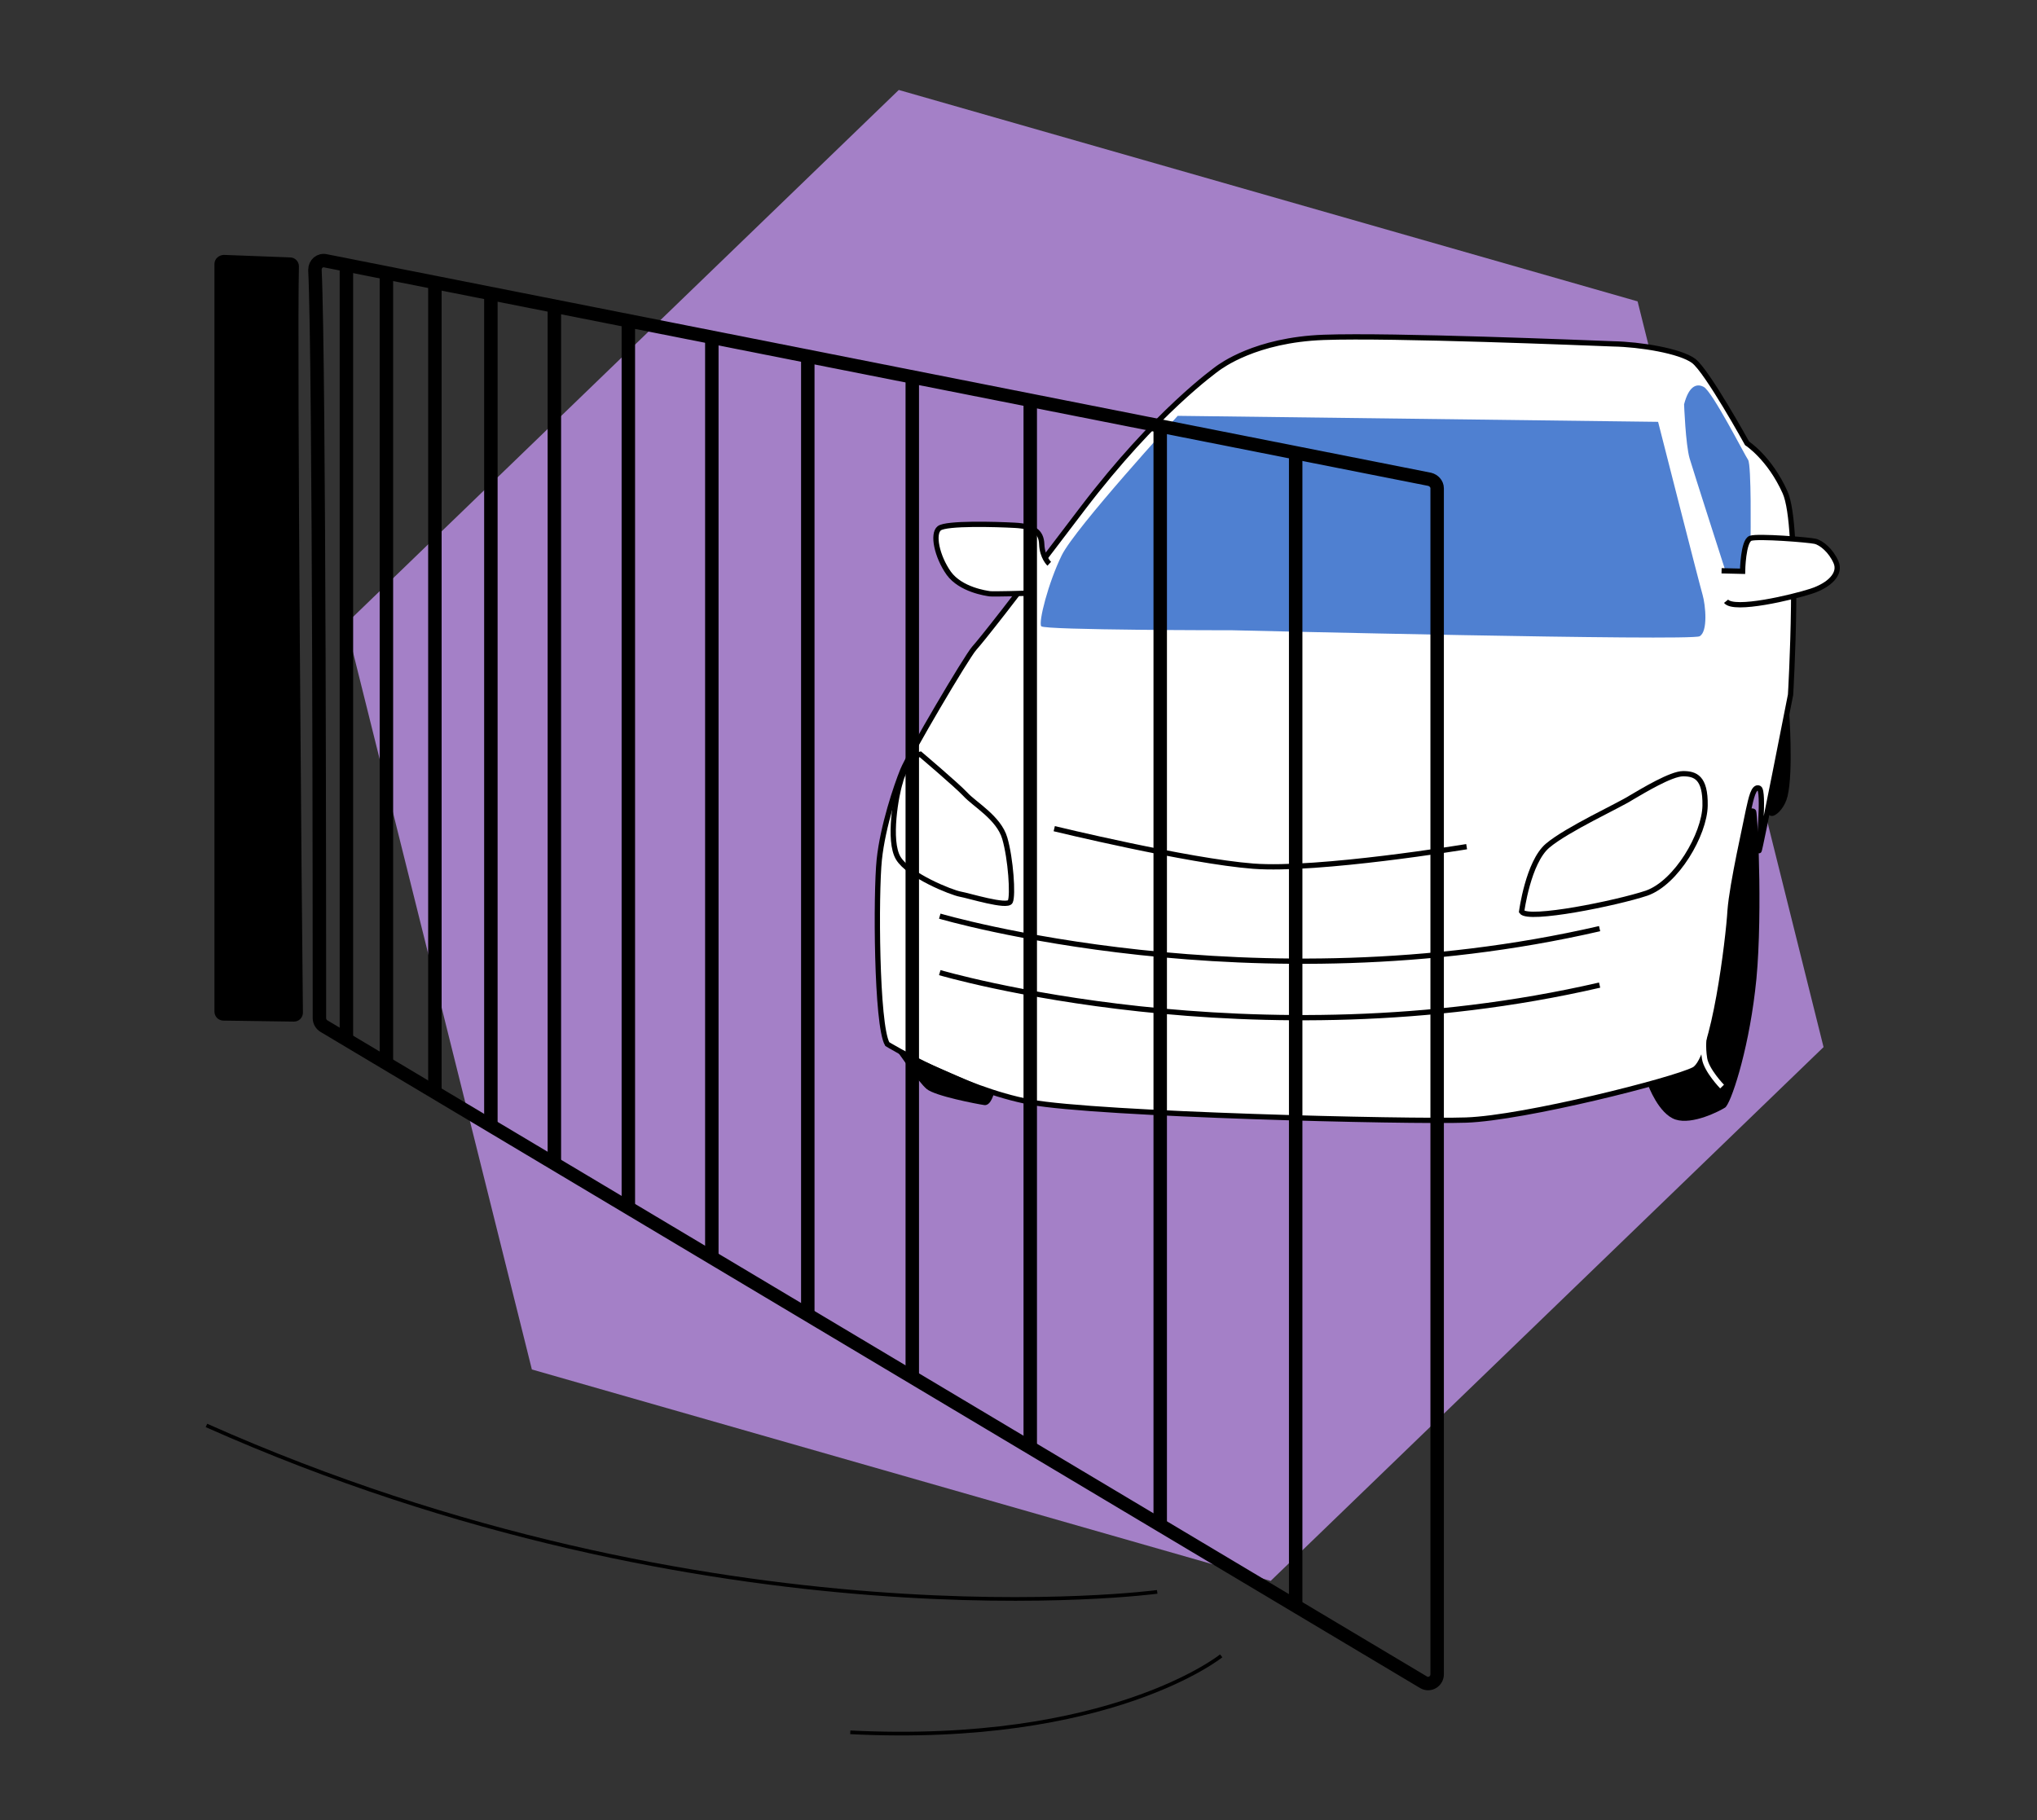 <?xml version="1.0" encoding="utf-8"?>
<!-- Generator: Adobe Illustrator 27.1.1, SVG Export Plug-In . SVG Version: 6.00 Build 0)  -->
<svg version="1.1" id="Layer_2_00000177471483067571904020000001262131126665566899_"
	 xmlns="http://www.w3.org/2000/svg" xmlns:xlink="http://www.w3.org/1999/xlink" x="0px" y="0px" viewBox="0 0 407.5 364.2"
	 style="enable-background:new 0 0 407.5 364.2;" xml:space="preserve">
<rect x="0" y="0" width="407.5" height="364.2" fill="#333333" stroke="none"/>
<style type="text/css">
	.st0{fill:#A480C7;}
	.st1{fill:#FFFFFF;stroke:#000000;stroke-width:1.056;stroke-miterlimit:10;}
	.st2{fill:#4F80D1;}
	.st3{fill:none;stroke:#FFFFFF;stroke-width:1.056;stroke-miterlimit:10;}
	.st4{fill:none;stroke:#000000;stroke-width:1.056;stroke-miterlimit:10;}
	.st5{fill:none;stroke:#000000;stroke-width:2.691;stroke-miterlimit:10;}
	.st6{fill:none;stroke:#000000;stroke-width:0.735;stroke-miterlimit:10;}
</style>
<polygon class="st0" points="327.6,60.3 179.8,18 69.2,124.8 106.4,274 254.2,316.3 364.8,209.5 "/>
<g>
	<g>
		<path class="st1" d="M177.5,208.9c0,0,14.8,9,28.6,11.6c13.7,2.5,75.6,4,87.2,3.6s41.6-8,45.6-10.1c4-2.2,6.9-26.4,7.2-31.8
			c0.4-5.4,3.3-18,3.7-20.2c0.5-2.2,1-4.8,2.1-4.3c1.1,0.5-0.1,12.1,0,12.5c0.1,0.4,6.3-31.2,6.3-31.2s2-33.6-1.1-40.5
			c-3.1-6.9-7.6-9.8-7.6-9.8s-8-14.5-10.7-16.5c-2.7-2-10.7-3.3-16.1-3.4c-5.4-0.2-44.1-1.8-57.9-1.3c-13.7,0.5-20.6,5.8-21.2,6.2
			c-0.5,0.4-12.3,8.7-27,28c-14.7,19.4-20.1,26.2-21.7,28c-1.6,1.8-13,21.2-14.3,24.4s-4,11.2-4.7,17.9S175.3,205.1,177.5,208.9z"/>
		<path class="st1" d="M304.4,182.4c0,0,1.3-9.9,5.2-13.2c3.9-3.3,14.4-8.1,16.7-9.6c2.4-1.4,8-4.8,10.4-4.8s4.5,0.7,4.4,6.4
			c-0.1,5.7-5.7,15.4-11.7,17.5C323.4,180.7,305.7,184.3,304.4,182.4z"/>
		<path class="st1" d="M184.1,150.9c0,0,7.2,6.1,9,8c1.8,2,6.7,4.7,7.9,8.8s1.7,11.5,1.1,12.7s-8.3-1.2-10-1.5s-10.3-3.7-12.4-7.2
			c-2.1-3.5-0.4-12.8,0.4-15.2C180.7,154,182.6,151.2,184.1,150.9z"/>
		<path class="st1" d="M209.9,112.8c0,0-1.4-1.3-1.5-3.9c-0.1-2.6-1.7-3.6-5.4-3.8c-3.7-0.2-13.7-0.5-15.1,0.6
			c-1.4,1.1-0.5,5.6,1.9,9c2.4,3.3,7.5,4,8.2,4.1c0.7,0.1,7.4-0.1,7.4-0.1"/>
		<path class="st2" d="M235.6,83.2l96.1,1.2c0,0,8.3,32.6,8.9,34.6c0.6,2.1,1.1,7.4-0.6,8.3c-1.7,1-93.5-1.2-93.5-1.2
			s-37.6,0-38.2-0.8c-0.6-0.8,1.4-8.7,4.1-14.2S235.6,83.2,235.6,83.2z"/>
		<path class="st2" d="M336.9,80.9c0,0,0.3,8,1.1,10.8c0.8,2.7,7.2,22.6,7.2,22.6h3.3c0,0,0-3.4,0.5-4.5c0.5-1.1,1.2-2.1,1.2-2.1
			s0.2-14.7-0.5-15.7s-7.2-13.8-8.9-14.6C339.3,76.6,337.8,77.4,336.9,80.9z"/>
		<path d="M329.7,217.1c0,0,2.1,5.8,5.5,6.9c3.4,1.1,8.8-1.7,9.9-2.4c1.1-0.7,4.5-10.7,6-23.3c1.6-12.5,0.6-35.2,0.2-36.1
			c-0.4-0.8-1.6-0.3-1.6-0.3s-3.1,13.1-3.4,16.3s-1.3,13.3-1.7,15.8s-1.4,9.6-3.1,14.6c-1.7,4.9-2.1,5.2-4.3,5.9
			C335.8,215.1,329.7,217.1,329.7,217.1z"/>
		<path class="st3" d="M344.5,217.4c0,0-3.1-3.2-3.5-5.6c-0.4-2.4-0.1-4.4-0.1-4.4"/>
		<path d="M357.9,142.2c0,0,0.9,12.1-0.3,17.1c-0.5,2.1-1.9,3.6-2.8,3.9c-0.8,0.3-1.3-0.6-1.3-0.6"/>
		<path d="M179.2,209.9c0,0,4.5,6.6,6.2,8c1.7,1.4,10.1,3,11.5,3.2c1.4,0.2,2-2.6,2-2.6"/>
		<path class="st4" d="M188,183.3c0,0,62.6,18.5,132,2.5"/>
		<path class="st4" d="M188,194.6c0,0,62.6,18.5,132,2.5"/>
		<path class="st4" d="M210.9,165.8c0,0,26.8,6.5,39.8,7.5c13,1,42.7-3.9,42.7-3.9"/>
		<path class="st1" d="M344.4,114.2l4.2,0.1c0,0,0.1-6.1,1.6-6.6c1.5-0.5,11.6,0.3,12.9,0.6s3.2,1.9,4.2,4.2c1,2.3-1.3,4.6-5,5.8
			c-3.7,1.2-15.4,4-17,2"/>
	</g>
	<path class="st5" d="M65.2,52.2L286,95.9c0.8,0.2,1.5,0.9,1.5,1.8V335c0,1.4-1.5,2.3-2.7,1.6l-220-131.3c-0.5-0.3-0.9-0.9-0.9-1.6
		c0-12.3,0-131.5-0.9-149.7C63,52.8,64,51.9,65.2,52.2z"/>
	<path d="M58,51.5L44.8,51c-1,0-1.9,0.8-1.9,1.8v149.6c0,1,0.8,1.8,1.8,1.8l14.1,0.2c1,0,1.8-0.8,1.8-1.8
		c-0.2-16.2-1.2-133.3-0.8-149.3C59.8,52.3,59,51.5,58,51.5z"/>
	<line class="st5" x1="69.3" y1="53" x2="69.3" y2="208"/>
	<line class="st5" x1="77.3" y1="54.6" x2="77.3" y2="212.6"/>
	<line class="st5" x1="87" y1="56.6" x2="87" y2="218.5"/>
	<line class="st5" x1="98.2" y1="58.8" x2="98.2" y2="225.2"/>
	<line class="st5" x1="110.9" y1="61.3" x2="110.9" y2="232.5"/>
	<line class="st5" x1="125.7" y1="64.2" x2="125.7" y2="241.4"/>
	<line class="st5" x1="142.4" y1="67.5" x2="142.4" y2="251.4"/>
	<line class="st5" x1="161.6" y1="71.3" x2="161.6" y2="263"/>
	<line class="st5" x1="182.5" y1="75.5" x2="182.5" y2="275.6"/>
	<line class="st5" x1="206.1" y1="80.2" x2="206.1" y2="289.4"/>
	<line class="st5" x1="232.1" y1="85.3" x2="232.1" y2="305.1"/>
	<line class="st5" x1="259.2" y1="90.8" x2="259.2" y2="321.4"/>
</g>
<path class="st6" d="M231.5,318.5c0,0-88.7,11.9-190.2-33.3"/>
<path class="st6" d="M244.3,331.3c0,0-22.2,17.9-74.2,15.3"/>
</svg>
